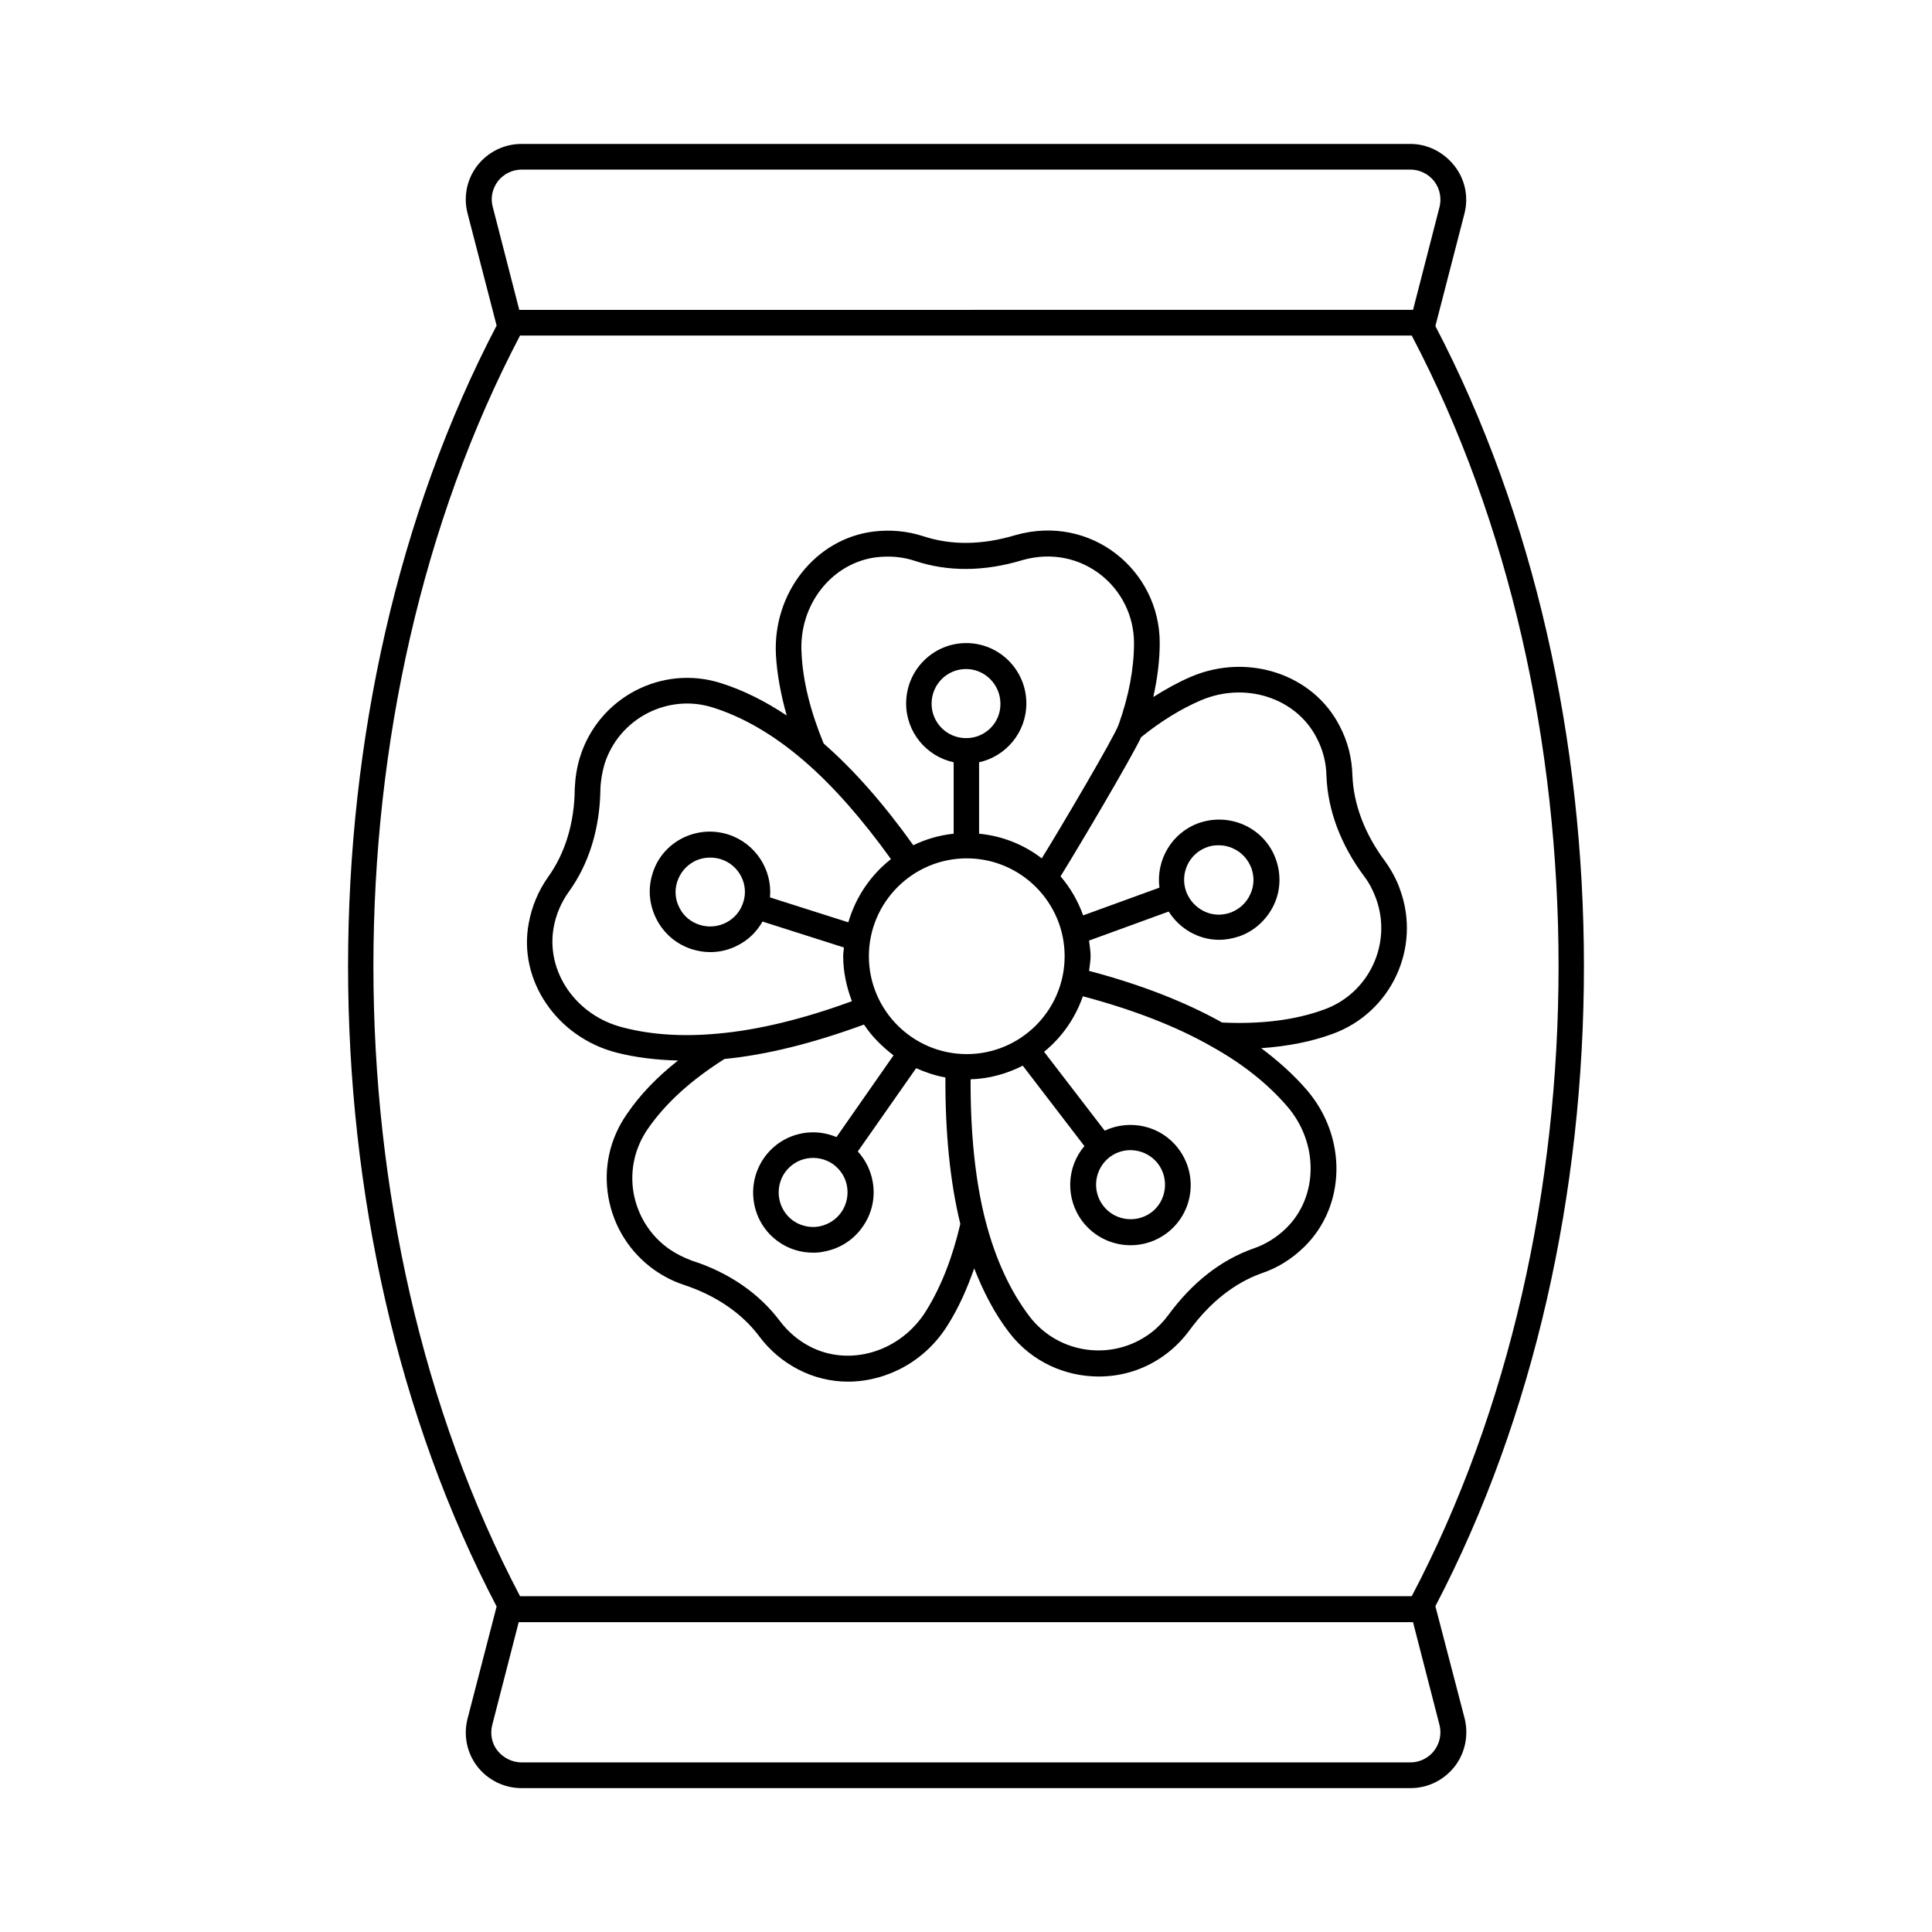 <?xml version="1.0" encoding="UTF-8"?>
<!-- Uploaded to: ICON Repo, www.iconrepo.com, Generator: ICON Repo Mixer Tools -->
<svg fill="#000000" width="800px" height="800px" version="1.1" viewBox="144 144 512 512" xmlns="http://www.w3.org/2000/svg">
 <g>
  <path d="m524.39 569.66c52.492-100.29 52.492-238.83 0-339.25l7.691-29.754c1.156-4.426 0.203-9.121-2.656-12.73s-7.078-5.785-11.641-5.785h-235.57c-4.629 0-8.852 2.109-11.711 5.719-2.793 3.609-3.746 8.305-2.586 12.73l7.691 29.684c-52.492 100.42-52.492 239.17 0 339.46l-7.691 29.684c-1.156 4.426-0.203 9.121 2.586 12.73 2.793 3.609 7.152 5.723 11.711 5.723h235.57c4.629 0 8.852-2.109 11.711-5.719 2.793-3.609 3.746-8.305 2.656-12.73zm-248.43-377.65c1.496-1.906 3.812-3.066 6.262-3.066h235.57c2.449 0 4.766 1.156 6.262 3.062 1.496 1.906 2.043 4.492 1.43 6.875l-7.012 27.234-236.86 0.004-7.012-27.234c-0.68-2.383-0.137-4.902 1.363-6.875zm5.856 40.918h236.31c51.879 98.719 51.879 235.5 0 334.08l-236.31-0.004c-51.812-98.582-51.812-235.29 0-334.08zm242.23 375.06c-1.496 1.906-3.812 3.066-6.262 3.066h-235.57c-2.449 0-4.766-1.156-6.332-3.062-1.566-1.906-2.043-4.492-1.43-6.875l7.012-27.234h237l7.012 27.234c0.613 2.379 0.07 4.898-1.43 6.871z"/>
  <path d="m307.34 422.94c5.039 1.293 10.555 1.973 16.34 2.109-5.516 4.356-10.008 8.988-13.48 14.094-4.562 6.469-6.332 14.297-4.969 22.125s5.719 14.707 12.254 19.336c2.383 1.633 4.832 2.926 7.691 3.879 8.512 2.793 15.523 7.559 20.152 13.82 2.723 3.609 6.129 6.469 10.145 8.578 4.152 2.18 8.715 3.269 13.207 3.269 10.348 0 20.629-5.445 26.551-15.113 2.793-4.426 5.039-9.465 6.945-14.91 2.519 6.469 5.582 12.254 9.328 17.09 5.856 7.625 14.707 11.574 23.691 11.574 6.332 0 12.664-1.973 18.043-6.129 2.246-1.703 4.289-3.812 5.992-6.129 5.445-7.422 11.914-12.527 19.133-15.113 4.086-1.363 7.898-3.676 11.301-7.012 11.098-10.895 11.371-29.141 0.613-41.598-3.402-3.949-7.488-7.625-12.051-11.031 6.875-0.477 13.277-1.703 18.996-3.812 15.453-5.652 23.422-22.738 17.836-38.125-0.887-2.656-2.316-5.242-4.016-7.625-5.379-7.215-8.375-15.113-8.645-22.875-0.137-4.492-1.227-8.852-3.336-12.867-7.012-13.82-24.375-19.539-39.418-13.141-3.336 1.43-6.672 3.269-10.008 5.379 1.09-4.902 1.703-9.734 1.703-14.367 0-19.133-18.109-34.246-38.262-28.527-8.852 2.656-17.02 2.723-24.441 0.273-4.223-1.363-8.645-1.77-13.141-1.227-15.387 1.906-26.688 16.273-25.871 32.613 0.273 5.106 1.293 10.555 2.859 16.137-5.719-3.812-11.574-6.738-17.43-8.578-15.59-4.969-32.34 3.746-37.309 19.473-0.887 2.859-1.293 5.582-1.43 8.512-0.066 8.988-2.519 17.09-7.082 23.422-2.586 3.676-4.289 7.762-5.106 12.188-2.867 15.109 7.414 30.223 23.211 34.309zm82.105 68.422c-6.738 10.895-20.289 14.977-30.84 9.465-3.133-1.633-5.719-3.879-7.828-6.606-5.516-7.422-13.617-13.004-23.422-16.137-2.18-0.816-4.086-1.77-5.992-3.062-5.039-3.539-8.375-8.852-9.465-14.91-1.02-5.992 0.34-12.051 3.879-17.09 4.699-6.738 11.301-12.73 20.219-18.383 11.234-1.09 23.625-4.223 36.969-9.121 2.109 3.199 4.832 5.856 7.828 8.168l-15.113 21.648c-2.793-1.156-5.856-1.566-8.918-1.02-4.223 0.75-7.828 3.062-10.281 6.535-5.039 7.215-3.336 17.227 3.879 22.262 2.723 1.906 5.856 2.859 9.121 2.859 0.953 0 1.906-0.066 2.793-0.273 4.223-0.75 7.898-3.062 10.348-6.606 2.449-3.473 3.402-7.691 2.656-11.914-0.543-3.062-1.906-5.785-3.949-8.035l15.453-22.059c2.449 1.09 5.039 1.973 7.762 2.449-0.066 14.637 1.227 27.711 3.949 38.809-2.035 8.793-5.031 16.555-9.047 23.02zm10.758-119.89c14.297 0 25.938 11.641 25.938 25.938s-11.641 25.938-25.938 25.938-25.938-11.641-25.938-25.938c-0.004-14.297 11.641-25.938 25.938-25.938zm-0.137-31.863s-0.066 0 0 0h-0.066c-5.039 0-9.121-4.086-9.121-9.121 0-5.106 4.086-9.191 9.121-9.191 5.039 0 9.121 4.152 9.121 9.191 0.07 5.035-4.016 9.121-9.055 9.121zm-35.336 112.88c1.973 1.43 3.336 3.473 3.746 5.922 0.41 2.383-0.137 4.832-1.496 6.809-1.43 2.043-3.539 3.336-5.922 3.812-2.383 0.41-4.832-0.137-6.809-1.496-4.152-2.926-5.106-8.645-2.246-12.801 1.43-1.973 3.473-3.336 5.922-3.746 2.379-0.406 4.832 0.141 6.805 1.5zm120.37-15.316c8.375 9.668 8.305 23.898-0.203 32.27-2.656 2.586-5.582 4.356-8.781 5.445-8.645 3.062-16.137 8.988-22.469 17.566-1.293 1.77-2.859 3.402-4.562 4.699-10.078 7.691-24.508 5.785-32.203-4.223-5.106-6.672-9.055-15.184-11.711-25.395-2.723-10.621-4.016-23.285-3.949-37.512 4.969-0.137 9.668-1.496 13.82-3.609l16.34 21.309c-4.766 5.582-5.106 13.957-0.477 20.016 3.133 4.086 7.898 6.262 12.73 6.262 3.402 0 6.809-1.09 9.668-3.269 7.012-5.379 8.305-15.387 2.926-22.398-4.629-6.059-12.801-7.828-19.473-4.699l-16.066-20.902c4.699-3.812 8.238-8.852 10.281-14.707 13.344 3.539 24.918 8.035 34.176 13.344 8.105 4.504 14.777 9.812 19.953 15.805zm-40.305 11.711c2.449 0.34 4.562 1.566 6.059 3.473 3.062 4.016 2.316 9.805-1.633 12.867-4.016 3.062-9.805 2.316-12.867-1.703-3.062-4.016-2.316-9.734 1.703-12.867 1.902-1.43 4.289-2.109 6.738-1.77zm17.43-119.28c11.777-5.039 25.258-0.68 30.707 9.941 1.633 3.133 2.519 6.469 2.586 10.008 0.34 9.191 3.812 18.383 10.008 26.688 1.363 1.77 2.383 3.812 3.133 5.856 4.356 11.914-1.84 25.121-13.684 29.41-7.762 2.859-16.883 3.949-27.098 3.473-9.734-5.445-21.582-10.078-35.266-13.684 0.137-1.293 0.41-2.586 0.41-3.949 0-1.43-0.273-2.723-0.41-4.086l21.105-7.691c2.926 4.629 7.965 7.488 13.344 7.488 1.84 0 3.676-0.34 5.445-0.953 4.016-1.43 7.215-4.426 9.055-8.238s1.973-8.238 0.543-12.188c-1.43-4.016-4.426-7.215-8.238-8.988-3.879-1.77-8.238-1.973-12.254-0.543-7.148 2.586-11.301 9.871-10.348 17.09l-20.219 7.352c-1.363-3.812-3.402-7.352-5.992-10.348 4.699-7.559 18.52-30.91 21.379-36.902 5.238-4.219 10.551-7.488 15.793-9.734zm-3.883 50.652c-1.703-4.766 0.75-10.008 5.445-11.711 1.02-0.41 2.109-0.543 3.199-0.543 1.293 0 2.656 0.273 3.879 0.887 2.246 1.02 3.879 2.859 4.766 5.176 0.816 2.316 0.75 4.766-0.34 7.012-1.02 2.246-2.859 3.879-5.176 4.766-2.316 0.816-4.766 0.75-7.012-0.34-2.242-1.094-3.875-2.93-4.762-5.246zm-82.105-88.574c3.473-0.41 6.945-0.137 10.211 0.953 8.781 2.926 18.383 2.859 28.527-0.203 15.59-4.426 29.547 7.215 29.547 21.992 0 6.738-1.363 14.023-4.086 21.648-1.09 3.133-15.25 27.164-20.355 35.402-4.699-3.609-10.348-5.922-16.613-6.535v-18.926c7.148-1.566 12.527-7.965 12.527-15.59 0-8.852-7.148-16-15.93-16s-15.93 7.148-15.93 16c0 7.625 5.379 14.023 12.594 15.59v18.926c-3.812 0.41-7.352 1.43-10.688 3.062-7.828-10.961-15.797-20.016-23.762-26.961-3.473-8.441-5.516-16.477-5.856-23.898-0.816-12.797 7.965-23.965 19.812-25.461zm-85.512 98.105c0.613-3.402 1.973-6.606 4.016-9.465 5.379-7.422 8.238-16.816 8.375-27.234 0.066-2.18 0.477-4.426 1.09-6.606 3.812-12.051 16.75-18.789 28.73-14.977 8.035 2.519 16.203 7.285 24.102 14.094 7.691 6.606 15.453 15.453 23.078 26.074-5.379 4.223-9.328 10.008-11.301 16.75l-20.766-6.606c0.68-7.285-3.812-14.367-11.098-16.68-4.086-1.293-8.441-0.887-12.188 1.02-3.812 1.973-6.606 5.309-7.828 9.328-1.293 4.086-0.887 8.375 1.09 12.188 1.973 3.812 5.309 6.606 9.395 7.898 1.566 0.477 3.199 0.75 4.832 0.75 2.519 0 5.039-0.613 7.352-1.84 2.793-1.43 4.969-3.609 6.469-6.262l21.582 6.875c-0.066 0.75-0.203 1.496-0.203 2.246 0 4.223 0.887 8.238 2.316 11.984-12.801 4.699-24.781 7.625-35.402 8.578-9.328 0.887-17.836 0.34-25.328-1.633-12.391-3.133-20.422-14.773-18.312-26.484zm50.246-6.672c-1.496 4.832-6.672 7.488-11.508 5.992-2.383-0.75-4.289-2.316-5.379-4.492-1.156-2.18-1.363-4.629-0.613-6.945 0.75-2.316 2.316-4.223 4.492-5.379 1.293-0.68 2.793-1.02 4.223-1.02 0.953 0 1.906 0.137 2.793 0.41 4.832 1.496 7.555 6.668 5.992 11.434z"/>
 </g>
</svg>